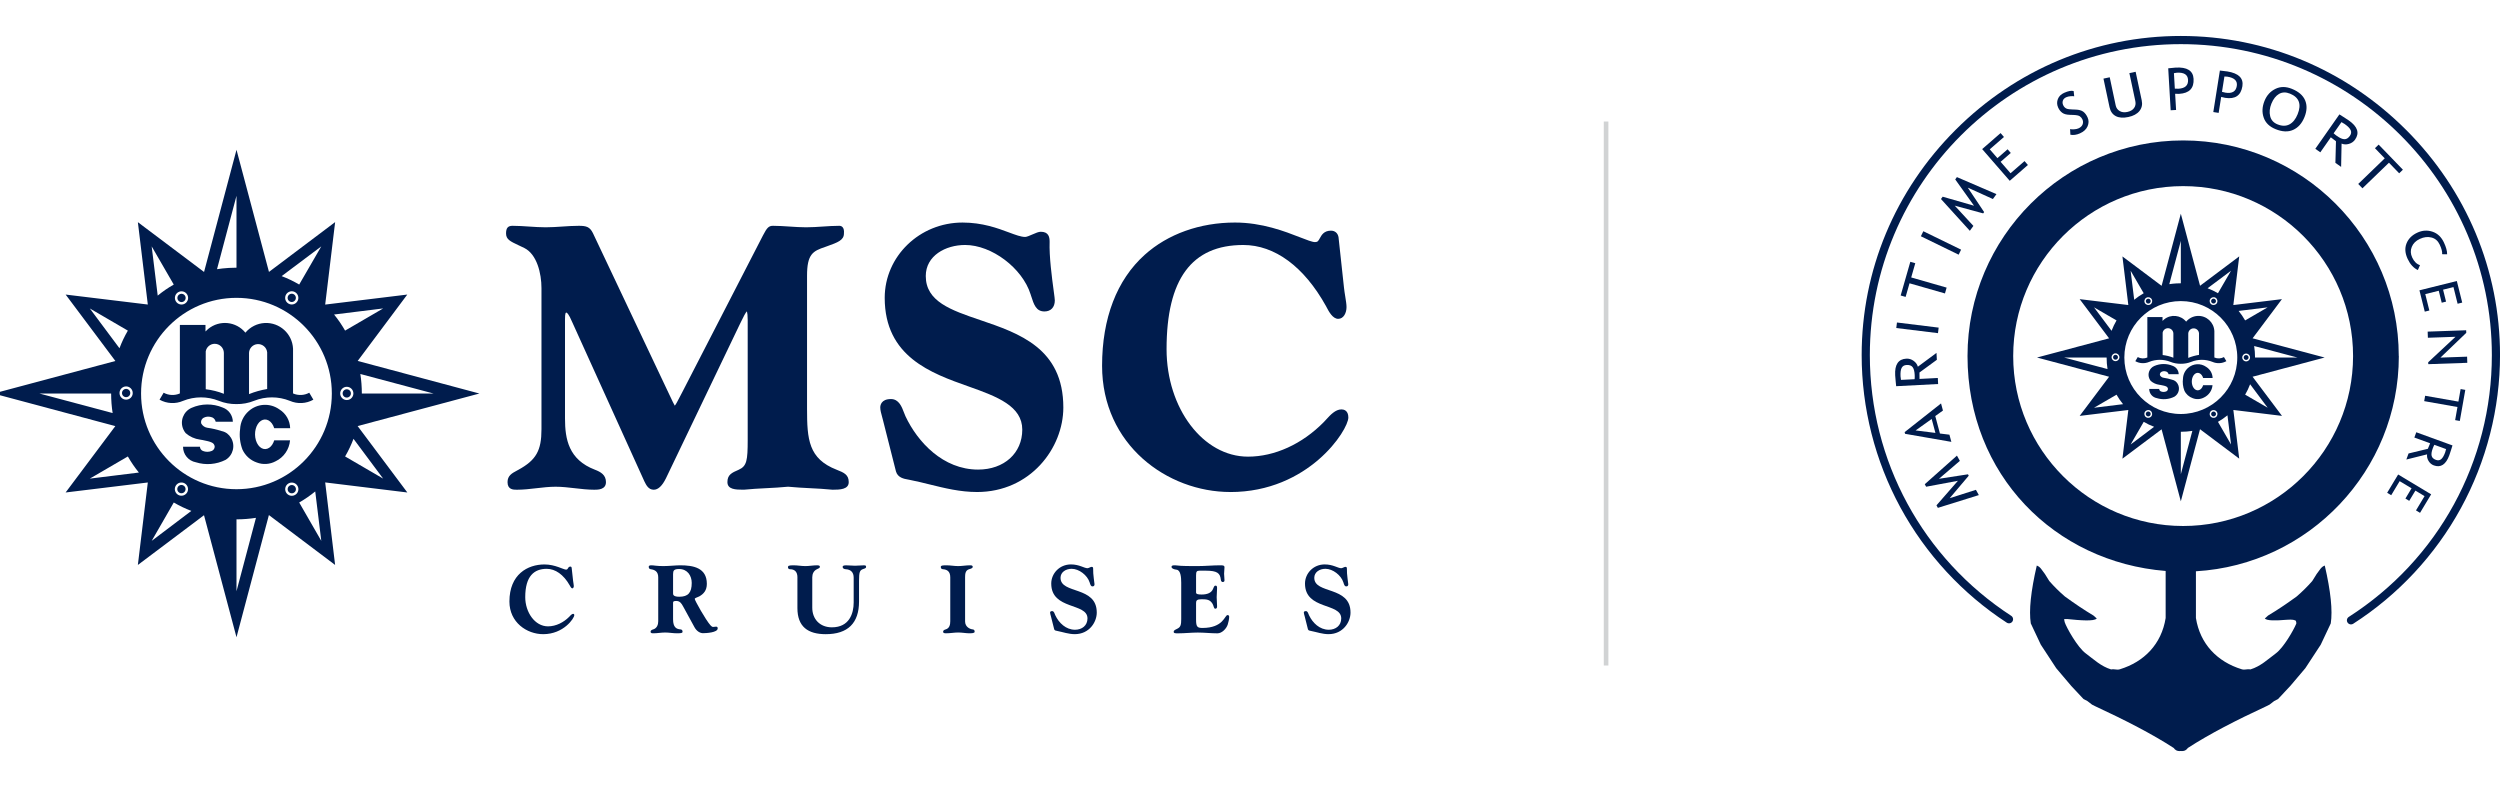 <?xml version="1.0" encoding="UTF-8"?> <svg xmlns="http://www.w3.org/2000/svg" id="Layer_1" data-name="Layer 1" viewBox="0 0 1532.19 485.92"><defs><style> .cls-1 { fill-rule: evenodd; } .cls-1, .cls-2 { fill: #001c4d; } .cls-3 { fill: none; stroke: #d1d3d4; stroke-miterlimit: 10; stroke-width: 2.83px; } </style></defs><g><path class="cls-2" d="M510.14,300.12h-.1c-4.51-.46-9.1-.7-13.55-.92-4.42-.23-8.99-.46-13.49-.91-4.51.45-9.07.68-13.49.91-4.45.23-9.04.46-13.55.92h-.56c-4.65,0-9.58-.17-9.58-4.66s2.64-5.73,6.93-7.57c4.96-2.22,5.5-5.68,5.5-18.36v-73.45c0-2.45-.22-4.44-.46-5.28-.84.68-2.22,3.5-3.67,6.48l-.98,2-45,93.87c-2.29,4.64-4.79,6.99-7.46,6.99-3.23,0-4.63-2.84-5.75-5.12l-.12-.26-44.11-97.35c-2.23-5.28-3.27-5.84-3.61-5.84-.32,0-.81,0-.81,4.28v60.6c0,12.68,2.22,25.26,18.35,31.43,3.5,1.33,6.75,3.17,6.75,7.59,0,4.67-4.98,4.67-7.1,4.67-4.01,0-8.07-.47-11.99-.93-3.86-.45-7.86-.91-11.75-.91s-7.9.46-11.76.91c-3.92.46-7.97.93-11.98.93-2.15,0-5.74,0-5.74-4.67,0-3.99,2.72-5.44,5.86-7.12l.76-.41c10.87-5.94,14.18-11.74,14.18-24.83v-86.54c0-8.94-2.76-20.74-10.52-24.58-1.32-.65-2.51-1.21-3.56-1.7-5.08-2.38-7.63-3.58-7.63-7.23,0-3.31,1.14-4.67,3.94-4.67,3.42,0,6.89.24,10.24.46,3.32.22,6.75.45,10.11.45s6.79-.23,10.11-.45c3.35-.23,6.82-.46,10.24-.46,4.51,0,6.7.62,8.59,4.46l44.1,93.21c1.24,2.56,2.25,4.72,3.08,6.5,1.4,2.97,2.46,5.23,3,6.07.65-.67,1.88-3.06,2.89-5.03.53-1.03,1.09-2.12,1.69-3.23l49.51-96.16c2.44-4.74,3.58-5.82,6.09-5.82,3.42,0,6.89.24,10.24.46,3.32.22,6.75.45,10.1.45s6.79-.23,10.11-.45c3.35-.23,6.82-.46,10.24-.46.8,0,1.47.29,1.96.82.73.8,1.01,2.09.84,3.93,0,4.07-3.88,5.47-10.32,7.77l-1.2.43c-7.5,2.53-11.09,4.34-11.09,17.65v81.48c0,18.8.87,30.67,18.13,37.41,4.6,1.78,7.42,3.1,7.42,7.59s-5.34,4.67-10.05,4.67"></path><path class="cls-2" d="M598.78,301.54c-10.27,0-19.77-2.35-28.96-4.62-4.07-1.01-8.28-2.05-12.52-2.87-.27-.06-.55-.1-.84-.16-2.34-.41-6.24-1.09-7.34-4.95l-7.98-31.51c-.14-.66-.35-1.37-.56-2.12-.51-1.83-1.09-3.91-1.09-5.56,0-1.22.47-5.18,6.56-5.18,4.85,0,6.67,4.8,7.99,8.31.3.8.59,1.57.9,2.23,7.43,15.8,23.03,32.69,44.52,32.69,15.94,0,27.07-10.06,27.07-24.47s-15.25-20.22-32.9-26.47c-22.91-8.11-51.41-18.21-51.41-54.32,0-25.44,21.39-46.14,47.69-46.14,12.22,0,21.56,3.49,28.38,6.03,4.17,1.56,7.47,2.79,10.03,2.79.94,0,2.91-.86,4.5-1.56,1.99-.86,3.7-1.61,5.05-1.61,4.81,0,5.42,3.25,5.42,6.09-.32,9.18,1.43,22.17,2.47,29.92.48,3.54.71,5.28.71,6.07,0,4.17-2.42,6.76-6.33,6.76-5.16,0-6.5-4.22-8.21-9.56l-.31-.96c-5.09-16.1-23.84-30.22-40.12-30.22-11.99,0-24.12,6.54-24.12,19.03,0,15.64,15.45,20.9,33.36,26.98,23.88,8.12,50.95,17.32,50.95,53.59,0,24.91-20.23,51.8-52.92,51.8"></path><path class="cls-2" d="M754.02,301.54c-38.63,0-78.58-28.94-78.58-77.37,0-29.14,9.03-52.65,26.12-68,14.19-12.76,33.85-19.78,55.34-19.78,16.66,0,30.6,5.44,39.82,9.04,4.06,1.59,7.57,2.95,9.22,2.95s2.03-.7,2.99-2.43c1.07-1.94,2.53-4.58,6.78-4.58,2.43,0,4.17,1.47,4.63,3.94l3.35,30.92c.19,1.82.49,3.71.79,5.53.39,2.44.77,4.74.77,6.43,0,3.58-1.76,7.22-5.11,7.22s-5.74-4.49-7.14-7.17c-.16-.3-.29-.56-.4-.76-13.4-24.07-31.37-37.33-50.6-37.33-31.65,0-47.04,20.88-47.04,63.84,0,36.32,22.4,65.88,49.92,65.88,16.31,0,33.23-7.72,46.45-21.19.47-.48.96-1.02,1.47-1.58,2.52-2.76,5.65-6.19,9.34-6.19,1.27,0,4.23.49,4.23,4.96,0,7.71-24.3,45.69-72.36,45.69"></path><path class="cls-2" d="M112.51,184.79c1.21-.7,1.63-2.25.93-3.46-.69-1.21-2.25-1.63-3.45-.93-1.21.7-1.63,2.25-.93,3.47.7,1.2,2.24,1.63,3.45.92M215.06,241.12c0-1.4-1.13-2.54-2.54-2.54s-2.52,1.14-2.52,2.54,1.13,2.54,2.52,2.54,2.54-1.13,2.54-2.54M177.57,297.61c-1.21.7-1.62,2.25-.93,3.46.7,1.22,2.24,1.63,3.45.93,1.22-.7,1.63-2.25.93-3.46-.7-1.22-2.24-1.63-3.45-.93M74.77,240.88c0,1.4,1.13,2.53,2.53,2.53s2.53-1.13,2.53-2.53-1.13-2.54-2.53-2.54-2.53,1.14-2.53,2.54M219.18,261.12l74.64-19.94-74.6-19.97,30.4-40.68-50.32,6.14,6.1-50.55-40.55,30.53-19.9-74.84-19.89,74.87-40.56-30.51,6.09,50.47-50.36-6.11,30.48,40.71L-3.95,241.18l74.63,19.97-30.47,40.68,50.38-6.13-6.1,50.55,40.54-30.49,19.91,74.79,19.86-74.88,40.58,30.57-6.08-50.57,50.35,6.16-30.47-40.71ZM265.73,241.18s-43.97.03-43.97,0c0-4.03-.31-8.1-.92-11.97l44.88,11.97ZM24.15,241.18s43.96-.03,43.96,0c0,4.04.31,8.1.92,11.97l-44.88-11.97ZM196.91,151l-13.54,23.39c-3.61-2.1-6.89-3.69-10.76-5.16l24.3-18.23ZM182.31,184.58c-1.12,1.95-3.59,2.61-5.52,1.49-1.94-1.12-2.6-3.6-1.48-5.54,1.12-1.94,3.6-2.6,5.53-1.48,1.93,1.12,2.59,3.6,1.48,5.54M144.94,120v44.06c-6.67,0-11.94.92-11.94.92l11.94-44.98ZM109.22,179.08c1.93-1.12,4.41-.46,5.53,1.48,1.12,1.95.45,4.43-1.48,5.54-1.93,1.12-4.41.46-5.53-1.48-1.12-1.95-.45-4.43,1.48-5.55M106.49,174.4c-3.61,2.08-6.62,4.15-9.83,6.77l-3.7-30.17,13.53,23.4ZM81.35,240.88c0,2.24-1.81,4.06-4.05,4.06s-4.05-1.81-4.05-4.06,1.81-4.06,4.05-4.06,4.05,1.82,4.05,4.06M55.04,189.04l23.32,13.59c-2.09,3.61-3.67,6.92-5.14,10.8l-18.18-24.39ZM55.04,293.33l23.32-13.58c2.08,3.62,4.14,6.64,6.76,9.86l-30.08,3.72ZM92.96,331.5l13.54-23.53c3.6,2.1,6.9,3.68,10.76,5.15l-24.31,18.38ZM107.69,297.74c1.12-1.95,3.59-2.61,5.53-1.49,1.93,1.12,2.6,3.61,1.48,5.54-1.12,1.94-3.59,2.6-5.53,1.49-1.93-1.12-2.6-3.61-1.48-5.54M144.94,362.36s-.03-44.06,0-44.06c4.02,0,8.07-.34,11.93-.93l-11.93,44.99ZM180.85,303.32c-1.93,1.12-4.41.45-5.52-1.48-1.12-1.95-.45-4.43,1.48-5.55,1.93-1.12,4.4-.45,5.53,1.49,1.12,1.94.46,4.43-1.48,5.54M183.37,307.97c3.61-2.09,6.62-4.16,9.83-6.78l3.71,30.3-13.54-23.52ZM144.92,299.82c-32.29,0-58.46-26.25-58.46-58.64s26.17-58.64,58.46-58.64,58.45,26.26,58.45,58.64-26.17,58.64-58.45,58.64M234.82,189.04l-23.32,13.58c-2.15-3.7-4.14-6.65-6.76-9.86l30.08-3.72ZM208.49,241.12c0-2.24,1.81-4.06,4.04-4.06s4.05,1.82,4.05,4.06-1.81,4.06-4.05,4.06-4.04-1.82-4.04-4.06M216.65,268.94l18.17,24.39-23.31-13.58c2.09-3.62,3.67-6.93,5.14-10.81M180.07,180.36c-1.21-.7-2.76-.29-3.45.92-.7,1.22-.29,2.77.92,3.47,1.21.7,2.75.28,3.45-.93.7-1.21.29-2.77-.92-3.46M109.93,301.96c1.21.71,2.76.29,3.45-.93.7-1.21.29-2.77-.93-3.46-1.21-.71-2.76-.29-3.46.93-.69,1.21-.28,2.76.93,3.46"></path><path class="cls-1" d="M122.54,273.79c.04,1.14.74,2.15,1.79,2.58,1.75.72,3.71.72,5.46,0,1.05-.43,1.75-1.44,1.8-2.58-.05-1.07-.67-2.03-1.63-2.5-.78-.38-1.6-.67-2.44-.87-1.1-.25-2.19-.49-3.29-.72-.57-.11-1.14-.21-1.72-.29-3.23-.43-6.26-1.81-8.72-3.96-.58-.7-1.07-1.48-1.44-2.32-2.24-5.02,0-10.9,5-13.15,6.08-2.71,13.01-2.78,19.14-.2,3.67,1.3,6.15,4.76,6.21,8.68h-10.51c-.31-1.55-1.56-2.73-3.12-2.94-1.36-.34-2.79-.2-4.04.41-1.44.62-2.16,2.25-1.65,3.73.79,1.36,2.15,2.29,3.7,2.51,2.96.41,5.88,1.09,8.73,2.02,1.21.24,2.35.74,3.36,1.45.96.74,1.76,1.65,2.39,2.68,2.81,4.65,1.33,10.69-3.3,13.51-5.65,2.85-12.19,3.38-18.23,1.49-4.57-.85-7.88-4.86-7.86-9.53h10.38ZM177.83,262.45c-.11-4.7-2.57-9.02-6.56-11.5-5.74-4.13-13.57-3.71-18.84,1-3.17,2.79-5.08,6.77-5.27,11-.58,4.24-.08,8.56,1.43,12.56,1.71,3.73,4.88,6.6,8.75,7.93,3.76,1.46,7.97,1.19,11.53-.71,5.04-2.38,8.42-7.29,8.89-12.85h-9.69c-.62,2.02-1.72,3.65-3.09,4.56-3.1,2.06-6.74,0-8.13-4.56-1.39-4.58,0-9.94,3.09-11.99,3.1-2.05,6.74,0,8.13,4.56h9.76ZM163.74,238.41v-22.46c-.29-3.08-3.01-5.33-6.08-5.04-2.77.26-4.93,2.55-5.04,5.34v25.29c3.58-1.45,7.31-2.49,11.12-3.13M137.2,241.35v-25.12c-.05-3.1-2.61-5.58-5.7-5.52-2.67.05-4.94,1.99-5.41,4.62v23.23c3.81.45,7.54,1.38,11.11,2.79M192.06,244.95c-4.41,2.49-9.73,2.76-14.38.74-7.05-2.85-14.92-2.86-21.98-.03-3.42,1.38-7.1,2.06-10.78,2-3.69.05-7.35-.63-10.79-2-7.06-2.83-14.93-2.82-21.97.03-4.64,2.02-9.96,1.74-14.38-.74l2.52-4.26c3.06,1.68,6.74,1.84,9.94.44v-42h15.7v4.03c.51-.56,1.05-1.07,1.63-1.54,6.93-5.7,17.15-4.68,22.83,2.27,2.96-3.55,7.26-5.7,11.87-5.93,9.12-.46,16.88,6.59,17.33,15.74v27.43c3.2,1.4,6.87,1.24,9.94-.44l2.51,4.26Z"></path><path class="cls-2" d="M351.25,356.04c.12,1.14.42,2.39.42,3.11,0,.66-.3,1.44-.9,1.44-.72,0-1.38-1.44-1.62-1.86-3.77-6.64-8.86-10.11-14.07-10.11-7.6,0-13.17,4.31-13.17,17.36,0,9.22,5.87,17.9,13.95,17.9,5.03,0,9.7-2.57,12.87-5.74.72-.72,1.62-1.92,2.57-1.92.48,0,.66.3.66.84,0,1.8-6.47,11.61-19.04,11.61-10.06,0-20.71-7.24-20.71-19.99,0-16.7,11.19-22.74,21.49-22.74,6.59,0,11.61,3.17,13.23,3.17,1.5,0,.96-1.86,2.64-1.86.54,0,.72.36.78.66l.9,8.14Z"></path><path class="cls-2" d="M403.41,353.83c0-3.53-2.04-4.61-4.55-4.97-.78-.12-1.26-.48-1.26-1.44,0-.6.24-.96,1.68-.96s3.05.48,7.3.48c3.23,0,7.66-.48,10.29-.48,8.02,0,16.34,1.5,16.34,11.37,0,4.07-2.03,6.17-4.49,7.6-1.2.66-2.93,1.02-2.93,1.62,0,.9,6.7,12.87,9.63,16.16.6.66,1.08,1.02,1.62,1.02.66,0,1.32-.18,1.86-.18.72,0,.96.42.96,1.08,0,2.57-7.06,2.93-9.04,2.93-1.74,0-3.83-1.2-5.15-3.59l-7-12.81c-1.02-1.86-1.98-3.35-4.19-3.35-1.55,0-1.97.3-1.97,1.08v10.18c0,4.91,2.03,5.98,4.55,6.17.78.06,1.26.48,1.26,1.43,0,.78-.72.96-3.47.96-2.4,0-4.79-.48-7.19-.48s-4.79.48-7.18.48c-.84,0-1.74,0-1.74-.96s1.02-1.26,1.61-1.43c2.34-.72,3.06-2.99,3.06-4.97v-26.94ZM412.51,363.64c0,.72,0,2.09,3.83,2.09,5.39,0,7.6-2.51,7.6-8.5,0-4.31-2.57-8.5-7.72-8.5-3.17,0-3.71.96-3.71,3.11v11.79Z"></path><path class="cls-2" d="M488.73,353.83c0-3.71-2.04-4.97-4.55-4.97-.78,0-1.26-.48-1.26-1.26,0-.84.54-1.14,3.47-1.14,2.39,0,4.79.48,7.18.48s4.79-.48,7.18-.48c1.44,0,1.74.36,1.74.96,0,.72-.84.96-1.8,1.43-1.97.96-2.87,2.81-2.87,4.97v18.62c0,7,4.67,12.03,12.03,12.03,10.72,0,13.35-8.56,13.35-15.2v-15.26c0-3.06-1.56-4.97-4.85-5.15-1.02-.06-1.92-.48-1.92-1.43,0-.72.72-.96,2.21-.96,1.79,0,3.59.24,5.39.24s3.59-.24,5.39-.24c1.2,0,1.38.24,1.38.96,0,.96-1.08,1.02-2.1,1.43-1.73.72-2.21,1.8-2.21,7.01v12.75c0,13.29-6.88,20.05-20.41,20.05-10.96,0-17.36-4.61-17.36-15.98v-18.86Z"></path><path class="cls-2" d="M591.47,380.76c0,3.71,3.29,4.85,4.61,4.97.78.06,1.26.48,1.26,1.43s-1.74.96-3.47.96c-1.86,0-4.25-.48-6.64-.48s-4.79.48-7.18.48c-1.14,0-2.03,0-2.03-.96s1.02-1.26,1.61-1.43c2.34-.72,2.76-2.99,2.76-4.97v-26.94c0-3.71-2.04-4.79-4.55-4.97-.78-.06-1.26-.48-1.26-1.43s1.74-.96,3.47-.96c2.39,0,4.79.48,7.18.48s4.79-.48,7.18-.48c.84,0,1.74,0,1.74.96s-1.62,1.26-2.22,1.43c-2.33.72-2.45,2.99-2.45,4.97v26.94Z"></path><path class="cls-2" d="M643.99,377.35c-.12-.54-.42-1.38-.42-1.92,0-.42.24-.9,1.26-.9,1.2,0,1.5,1.62,1.91,2.51,2.22,4.73,6.53,8.92,12.15,8.92,4.19,0,7.6-2.57,7.6-6.94,0-9.76-22.21-5.03-22.21-21.37,0-6.16,5.03-11.73,12.09-11.73,5.09,0,8.14,2.33,10.11,2.33.66,0,1.98-.84,2.52-.84.78,0,.96.36.96,1.14-.12,3.41.84,8.86.84,9.52,0,.78-.36,1.32-1.2,1.32-1.08,0-1.32-.96-1.8-2.46-1.38-4.37-6.46-8.32-11.01-8.32-3.65,0-6.82,2.1-6.82,5.51,0,10.18,22.21,4.79,22.21,21.31,0,5.81-4.55,13.23-13.47,13.23-3.83,0-7.18-1.26-10.83-1.98-.6-.12-1.56-.18-1.79-1.02l-2.1-8.32Z"></path><path class="cls-2" d="M723.93,356.88c0-2.93-.3-7.42-2.81-7.72-1.86-.24-3.11-.78-3.11-1.74s1.02-.96,2.22-.96c4.61.6,9.22.42,13.83.48,4.61,0,9.22-.48,13.83-.48,1.38,0,2.57,0,2.57,1.2,0,1.32-.24,2.63-.24,3.95s.24,2.63.24,3.95c0,.66-.18,1.14-1.08,1.14-.96,0-1.14-1.08-1.19-1.61-.42-3.77-2.16-5.33-9.16-5.33h-3.89c-1.68,0-2.1.54-2.1,2.87v10.48c0,.96,1.02,1.26,3.41,1.26,3.47,0,6.11-1.02,7.06-3.59.66-1.68.9-1.86,1.5-1.86.9,0,.9.84.9,1.68,0,1.8-.24,3.59-.24,5.39s.24,3.59.24,5.39c0,.84,0,1.68-1.14,1.68-.9,0-.9-1.79-1.62-2.99-1.49-2.45-3.23-2.81-6.7-2.81-2.87,0-3.41.78-3.41,2.27v10.24c0,4.43.78,5.09,3.95,5.09,6.29,0,9.76-1.91,11.79-3.89,2.03-1.97,2.63-4.01,3.59-4.01.72,0,.96.54.96,1.14,0,1.19-.48,3.53-.9,4.73-.78,2.39-3.47,5.33-6.29,5.33-4.01,0-8.02-.48-12.03-.48s-8.02.48-12.03.48c-1.85,0-2.75,0-2.75-.96s1.2-1.37,2.27-1.91c1.98-.96,2.34-2.39,2.34-5.81v-22.57Z"></path><path class="cls-2" d="M799.5,377.35c-.12-.54-.42-1.38-.42-1.92,0-.42.24-.9,1.26-.9,1.2,0,1.5,1.62,1.92,2.51,2.22,4.73,6.53,8.92,12.15,8.92,4.19,0,7.6-2.57,7.6-6.94,0-9.76-22.21-5.03-22.21-21.37,0-6.16,5.03-11.73,12.09-11.73,5.09,0,8.14,2.33,10.11,2.33.66,0,1.98-.84,2.52-.84.78,0,.96.36.96,1.14-.12,3.41.84,8.86.84,9.52,0,.78-.36,1.32-1.2,1.32-1.08,0-1.32-.96-1.8-2.46-1.38-4.37-6.46-8.32-11.01-8.32-3.65,0-6.82,2.1-6.82,5.51,0,10.18,22.21,4.79,22.21,21.31,0,5.81-4.55,13.23-13.47,13.23-3.83,0-7.18-1.26-10.83-1.98-.6-.12-1.56-.18-1.8-1.02l-2.09-8.32Z"></path></g><g><path class="cls-1" d="M1363.71,59.96c6.16.98,9.69-1.4,10.6-7.11.78-4.95-2.32-7.97-9.28-9.07-.51-.08-2.03-.27-4.52-.54-1.34,8.48-2.69,16.96-4.03,25.44,1.09.17,2.19.34,3.28.51.51-3.26,1.03-6.52,1.55-9.79,1.22.32,2.02.5,2.4.56ZM1363.29,46.88c.77,0,1.37.04,1.82.11,4.34.69,6.26,2.58,5.77,5.69-.54,3.38-2.84,4.76-6.91,4.12-.08-.01-.79-.18-2.17-.52.5-3.13,1-6.26,1.49-9.4Z"></path><path class="cls-1" d="M1394.66,79.16c4.07,1.65,7.65,1.83,10.73.45,3.07-1.37,5.41-3.96,6.99-7.89,1.55-3.83,1.64-7.24.36-10.26-1.29-3.03-4.02-5.36-8.1-7.01-3.64-1.47-6.99-1.5-10.05,0-3.07,1.49-5.32,3.91-6.72,7.37-1.48,3.67-1.62,7.09-.49,10.3,1.11,3.21,3.56,5.54,7.28,7.04ZM1392.09,63.52c1.16-2.85,2.72-4.82,4.68-5.96,1.96-1.13,4.19-1.18,6.68-.18,5.63,2.28,7.2,6.49,4.71,12.64-1.23,3.05-2.92,5.1-5.01,6.22-2.11,1.11-4.56,1.1-7.31-.02-2.43-.98-3.95-2.64-4.51-5.02-.58-2.39-.34-4.94.76-7.68Z"></path><path class="cls-1" d="M1434.82,102.28c.13-4.76.14-9.51.28-14.27,1.38.57,2.87.65,4.49.18,1.6-.45,2.87-1.33,3.8-2.66,2.82-4.03,1.54-7.93-3.86-11.71-.67-.47-1.76-1.2-3.29-2.15-1.53-.97-2.36-1.49-2.47-1.56-4.92,7.03-9.84,14.06-14.77,21.09,1.02.72,2.04,1.44,3.07,2.15,2.14-3.07,4.29-6.13,6.44-9.2,1.41,1.14,2.46,1.94,3.15,2.42-.16,4.41-.2,8.83-.35,13.25,1.17.82,2.34,1.64,3.51,2.46ZM1430.22,81.7c1.6-2.28,3.2-4.57,4.8-6.85.98.53,1.61.9,1.91,1.12,1.95,1.36,3.19,2.6,3.72,3.76.53,1.16.39,2.31-.44,3.49-1,1.43-2.11,2.12-3.34,2.1-1.24-.01-2.76-.68-4.6-1.97-.69-.49-1.38-1.03-2.05-1.65Z"></path><path class="cls-1" d="M1447.88,115.41c5.41-5.23,10.83-10.46,16.25-15.69,2.09,2.16,4.18,4.33,6.27,6.49.76-.73,1.52-1.46,2.28-2.2-4.96-5.12-9.91-10.25-14.86-15.38-.76.74-1.51,1.47-2.27,2.2,2,2.07,4,4.15,6,6.22-5.42,5.23-10.83,10.46-16.25,15.69.86.89,1.72,1.78,2.58,2.67Z"></path><path class="cls-1" d="M1490.89,142.03c-3.1-1.07-6.22-.91-9.42.58-3.3,1.54-5.47,3.77-6.6,6.65-1.13,2.89-.86,6.05.73,9.45,1.52,3.26,3.59,5.54,6.24,6.8.45-1,.87-2.01,1.32-3-2.03-.64-3.62-2.21-4.76-4.65-1.05-2.24-1.16-4.44-.28-6.54.86-2.12,2.48-3.76,4.92-4.89,2.56-1.2,4.95-1.45,7.22-.84,2.27.59,3.92,2.07,4.99,4.37,1.14,2.44,1.65,4.39,1.48,5.85,1.02,0,2.04.03,3.06.03.04-1.96-.63-4.37-1.95-7.19-1.55-3.31-3.85-5.56-6.95-6.62Z"></path><path class="cls-1" d="M1482.82,177.93c1.09,4.36,2.17,8.71,3.26,13.07.94-.24,1.88-.47,2.81-.7-.83-3.35-1.67-6.7-2.5-10.05,2.75-.68,5.5-1.37,8.26-2.05.6,2.44,1.21,4.88,1.82,7.32.89-.23,1.77-.45,2.66-.67-.61-2.44-1.22-4.88-1.83-7.32,2.12-.53,4.24-1.06,6.37-1.58.84,3.4,1.69,6.8,2.54,10.21.94-.24,1.88-.47,2.82-.71-1.1-4.41-2.2-8.82-3.3-13.23-7.64,1.9-15.27,3.81-22.91,5.71Z"></path><path class="cls-1" d="M1511.45,202.41c-7.86.28-15.73.55-23.59.83.04,1.25.09,2.51.13,3.76,5.64-.2,11.28-.39,16.93-.59-5.63,5.14-11.1,10.45-16.73,15.59.02.4.03.8.04,1.19,7.97-.28,15.95-.55,23.92-.83-.05-1.26-.09-2.51-.13-3.77-5.44.19-10.88.38-16.32.57,5.32-5,10.49-10.16,15.81-15.16-.02-.53-.04-1.06-.06-1.59Z"></path><path class="cls-1" d="M1507.56,258c1.12-6.35,2.24-12.7,3.36-19.05-.95-.17-1.91-.34-2.86-.51-.45,2.57-.9,5.14-1.36,7.7-6.79-1.2-13.59-2.39-20.39-3.59-.19,1.1-.39,2.2-.58,3.3,6.8,1.2,13.59,2.4,20.39,3.6-.47,2.68-.94,5.36-1.42,8.04.95.17,1.91.34,2.86.51Z"></path><path class="cls-1" d="M1488.4,282.5c.78,1.31,1.86,2.23,3.25,2.74,4.24,1.54,7.4-.54,9.48-6.24.26-.71.64-1.86,1.13-3.44.49-1.6.76-2.46.8-2.57-7.4-2.69-14.79-5.38-22.18-8.07-.4,1.08-.79,2.16-1.18,3.24,3.22,1.17,6.45,2.34,9.67,3.52-.68,1.53-1.13,2.65-1.4,3.38-3.95.92-7.88,1.95-11.83,2.86-.45,1.24-.9,2.48-1.35,3.71,4.25-1.01,8.46-2.15,12.71-3.17-.18,1.37.1,2.71.9,4.04ZM1490.97,274.83c.26-.73.58-1.48.98-2.22,2.4.88,4.8,1.75,7.2,2.63-.24.99-.42,1.64-.54,1.96-.75,2.06-1.56,3.46-2.46,4.21-.9.75-1.96.9-3.2.45-1.5-.54-2.37-1.37-2.65-2.47-.27-1.1-.04-2.62.67-4.56Z"></path><path class="cls-1" d="M1463.03,302.01c.83.49,1.66.99,2.49,1.49,1.72-2.87,3.45-5.74,5.17-8.61,2.44,1.46,4.87,2.92,7.3,4.38-1.26,2.09-2.52,4.18-3.77,6.28.78.47,1.56.94,2.34,1.41,1.26-2.1,2.52-4.19,3.78-6.28,1.87,1.13,3.74,2.25,5.62,3.38-1.76,2.92-3.51,5.83-5.26,8.75.82.5,1.65,1,2.48,1.5,2.28-3.79,4.55-7.57,6.82-11.35-6.74-4.06-13.49-8.11-20.23-12.16-2.25,3.73-4.49,7.47-6.74,11.21Z"></path><path class="cls-1" d="M1187.67,311.26c8.36-2.65,16.75-5.19,25.11-7.83-.6-1.08-1.2-2.15-1.79-3.23-5.35,1.73-10.72,3.4-16.07,5.13,3.92-4.57,7.75-9.22,11.67-13.79-.16-.28-.31-.56-.47-.85-5.92.96-11.87,1.8-17.79,2.75,4.29-3.64,8.54-7.33,12.82-10.98-.59-1.07-1.19-2.15-1.79-3.23-6.6,5.82-13.12,11.72-19.72,17.54.28.51.57,1.02.85,1.53,6.48-1.25,12.99-2.39,19.47-3.64-4.41,4.99-8.73,10.06-13.15,15.05.29.51.58,1.03.86,1.55Z"></path><path class="cls-1" d="M1195.94,270.81c-.4-1.47-.79-2.94-1.18-4.4-1.94-.23-3.88-.49-5.82-.72-.95-3.56-1.91-7.13-2.86-10.7,1.58-1.11,3.13-2.26,4.71-3.38-.39-1.46-.78-2.91-1.17-4.36-7.47,5.81-14.83,11.78-22.31,17.59.1.35.19.69.28,1.04,9.46,1.57,18.89,3.36,28.35,4.93ZM1183.88,256.78c.76,2.85,1.53,5.7,2.29,8.54-4.05-.48-8.09-1.04-12.15-1.52,3.3-2.32,6.56-4.7,9.86-7.02Z"></path><path class="cls-1" d="M1161.5,229.95c.04.81.14,2.1.32,3.87.19,1.79.29,2.74.29,2.87,8.58-.45,17.15-.89,25.72-1.34-.06-1.24-.13-2.47-.19-3.7-3.74.2-7.48.39-11.22.59.03-1.8.01-3.09-.03-3.93,3.58-2.56,7.08-5.23,10.66-7.8-.07-1.41-.14-2.82-.22-4.23-3.83,2.79-7.59,5.68-11.42,8.47-.4-1.42-1.25-2.63-2.62-3.6-1.34-.97-2.82-1.43-4.43-1.34-4.92.25-7.21,3.63-6.86,10.14ZM1165.47,225.48c.58-1.12,1.58-1.71,3.02-1.79,1.74-.09,2.97.35,3.71,1.32.75.98,1.16,2.57,1.27,4.79.05.83.04,1.7-.04,2.6-2.78.14-5.57.29-8.35.43-.18-1.08-.27-1.8-.29-2.17-.12-2.34.09-4.06.68-5.18Z"></path><path class="cls-1" d="M1162.18,201.04c8.52,1.05,17.04,2.1,25.56,3.14.14-1.13.28-2.26.42-3.39-8.52-1.05-17.04-2.1-25.56-3.14-.14,1.13-.28,2.26-.42,3.39Z"></path><path class="cls-1" d="M1170.79,160.45c-1.97,6.88-3.95,13.77-5.92,20.65,1.01.29,2.03.58,3.04.87.8-2.78,1.6-5.56,2.39-8.35,7.24,2.08,14.48,4.16,21.72,6.23.34-1.19.68-2.39,1.02-3.58-7.23-2.08-14.47-4.15-21.71-6.23.83-2.9,1.67-5.81,2.5-8.72-1.01-.29-2.03-.58-3.04-.87Z"></path><path class="cls-1" d="M1177.26,144.8c7.72,3.76,15.43,7.52,23.15,11.29.5-1.03,1-2.05,1.5-3.08-7.72-3.76-15.43-7.52-23.15-11.29-.5,1.03-1,2.05-1.5,3.08Z"></path><path class="cls-1" d="M1189.57,121.98c5.92,6.47,11.77,13,17.69,19.47.73-1,1.45-2,2.18-3-3.83-4.12-7.61-8.29-11.43-12.41,5.8,1.62,11.63,3.12,17.43,4.74.2-.27.39-.53.58-.79-3.37-4.97-6.63-10.01-10-14.98,5.12,2.34,10.26,4.63,15.38,6.97.73-1,1.45-2,2.18-3-8.07-3.51-16.18-6.93-24.24-10.44-.35.47-.69.94-1.03,1.42,3.87,5.35,7.64,10.77,11.51,16.12-6.39-1.88-12.82-3.65-19.21-5.53-.35.48-.69.96-1.04,1.43Z"></path><path class="cls-1" d="M1226.11,81.56c-3.76,3.27-7.53,6.54-11.29,9.81,5.63,6.48,11.26,12.96,16.9,19.44,3.71-3.23,7.43-6.46,11.14-9.69-.69-.8-1.38-1.59-2.07-2.39-2.86,2.48-5.71,4.96-8.57,7.45-2.03-2.34-4.06-4.67-6.09-7.01,2.08-1.81,4.16-3.62,6.24-5.43-.65-.75-1.3-1.5-1.96-2.25-2.08,1.81-4.16,3.62-6.24,5.43-1.56-1.8-3.13-3.6-4.69-5.4,2.9-2.53,5.8-5.05,8.7-7.57-.69-.8-1.38-1.59-2.07-2.39Z"></path><path class="cls-1" d="M1266.38,59.58c.73-.32,1.57-.53,2.55-.61.98-.09,1.74-.07,2.3.05-.12-1.06-.22-2.13-.33-3.2-1.35-.43-3.3-.05-5.82,1.07-1.88.84-3.19,2.1-3.85,3.79-.67,1.7-.64,3.42.14,5.18.64,1.44,1.51,2.53,2.58,3.29,1.06.77,2.55,1.14,4.44,1.22.74.03,1.48.04,2.22.07,2.01.08,3.37.34,4.08.84.71.51,1.24,1.16,1.59,1.94.47,1.06.48,2.09.07,3.11-.42,1.02-1.26,1.79-2.47,2.33-.68.3-1.52.51-2.51.58-1,.09-1.9.06-2.66-.12.06,1.15.11,2.3.18,3.46,1.86.36,3.81.07,5.83-.83,2.3-1.02,3.88-2.44,4.69-4.3.8-1.85.84-3.64.05-5.41-.72-1.62-1.64-2.82-2.73-3.62-1.09-.77-2.59-1.17-4.48-1.25-.76-.04-1.52-.05-2.27-.09-1.46-.07-2.47-.17-3-.34-.54-.16-1.03-.42-1.47-.82-.44-.41-.79-.9-1.06-1.5-.43-.98-.46-1.9-.14-2.8.31-.9,1.01-1.56,2.07-2.04Z"></path><path class="cls-1" d="M1303.73,68.62c-1.78.38-3.34.2-4.63-.57-1.3-.76-2.11-1.91-2.44-3.44-1.22-5.75-2.44-11.5-3.66-17.25-1.28.28-2.56.55-3.84.82,1.24,5.83,2.48,11.67,3.72,17.5.55,2.62,1.84,4.43,3.83,5.48,1.99,1.05,4.57,1.22,7.72.55,3.05-.65,5.33-1.87,6.79-3.69,1.45-1.82,1.93-3.97,1.39-6.51-1.24-5.84-2.49-11.68-3.73-17.52-1.28.27-2.56.54-3.84.81,1.22,5.72,2.44,11.44,3.65,17.16.35,1.65.08,3.07-.8,4.27-.87,1.2-2.26,1.99-4.16,2.39Z"></path><path class="cls-1" d="M1335.55,57.52c6.23-.36,9.17-3.44,8.84-9.21-.29-5-3.97-7.29-11.01-6.88-.51.03-2.03.17-4.53.44.5,8.57,1,17.14,1.5,25.71,1.11-.06,2.21-.13,3.32-.19-.2-3.3-.39-6.6-.58-9.9,1.27.05,2.08.06,2.46.03ZM1332.9,54.33c-.18-3.16-.36-6.33-.55-9.49.76-.17,1.35-.26,1.8-.28,4.39-.26,6.66,1.18,6.85,4.32.2,3.42-1.76,5.26-5.87,5.5-.08,0-.81,0-2.23-.05Z"></path><path class="cls-1" d="M1470.14,218.22c0-72.87-59.28-132.15-132.15-132.15s-132.15,59.28-132.15,132.15,53.55,126.24,121.43,131.71v28.85c-2.54,15.97-13.16,26.84-28.05,31.4-2.01.62-3.16-.33-5.36.1-6.28-1.92-10.62-6.17-15.6-9.86-5.06-3.75-11.75-15.77-12.84-19.05-.28-.85-.26-1.33-.29-1.91-.01-.28,1.43.18,1.44-.1,8.79.91,16.77,1.51,18.48-.29l-2.01-1.82c-5.81-3.45-11.66-7.43-17.52-11.68-3.47-2.99-6.66-6.15-9.57-9.48l-2.68-4.31c-2.01-2.59-2.73-4.34-4.98-5.17-3.64,15.72-4.89,27.59-3.67,35.46l6.13,13.02,9.45,14.43,9.19,10.85,7.53,8.04,2.43,1.28,2.81,2.17,2.04,1.02c18.33,8.51,34.9,17.03,48,25.53.84,1.19,1.97,2.1,4.34,1.87,2.37.23,3.5-.69,4.34-1.87,13.1-8.51,29.67-17.02,48-25.53l2.04-1.02,2.81-2.17,2.43-1.28,7.53-8.04,9.19-10.85,9.45-14.43,6.13-13.02c1.22-7.87-.03-19.73-3.67-35.46-2.25.83-2.97,2.59-4.98,5.17l-2.68,4.31c-2.92,3.33-6.11,6.49-9.57,9.48-5.87,4.25-11.71,8.23-17.52,11.68l-2.01,1.82c1.36,1.43,6.72,1.34,13.29.78.9-.08,3.79-.3,5.16.33.96,0,.9,1.92.84,2.07-1.75,4.17-7.82,14.7-12.49,18.16-4.98,3.69-9.32,7.94-15.6,9.86-2.2-.43-3.36.52-5.36-.1-14.89-4.57-25.51-15.44-28.05-31.4v-28.65c69.26-4.04,124.36-61.66,124.36-131.91ZM1233.84,218.22c0-57.43,46.72-104.15,104.15-104.15s104.15,46.72,104.15,104.15-46.72,104.15-104.15,104.15-104.15-46.72-104.15-104.15Z"></path><path class="cls-1" d="M1474.63,79.6c-37.12-37.12-86.15-57.56-138.05-57.56s-100.93,20.44-138.05,57.56c-37.12,37.12-57.56,86.15-57.56,138.05,0,32.44,8.19,64.69,23.69,93.26,15.5,28.57,38.06,53.02,65.25,70.71,1.16.75,2.71.42,3.46-.73.75-1.16.42-2.71-.73-3.46-54.27-35.3-86.66-95.03-86.66-159.77,0-105.1,85.51-190.61,190.61-190.61s190.61,85.51,190.61,190.61c0,65.23-32.78,125.21-87.69,160.43-1.16.75-1.5,2.29-.75,3.45.48.74,1.28,1.15,2.11,1.15.46,0,.93-.13,1.35-.4,27.49-17.63,50.31-42.13,66-70.84,15.69-28.71,23.99-61.15,23.99-93.8,0-51.9-20.44-100.93-57.56-138.05Z"></path><g><path class="cls-2" d="M1317.38,185.85c.72-.42.96-1.33.55-2.04-.41-.71-1.33-.96-2.05-.55-.72.41-.96,1.33-.55,2.05.41.71,1.33.96,2.04.54M1378.1,219.09c0-.83-.67-1.5-1.5-1.5s-1.49.67-1.49,1.5.67,1.5,1.49,1.5,1.5-.67,1.5-1.5M1355.9,252.43c-.71.41-.96,1.33-.55,2.04.41.72,1.33.96,2.04.55.72-.42.97-1.33.55-2.04-.41-.72-1.33-.96-2.05-.55M1295.05,218.95c0,.82.67,1.49,1.5,1.49s1.5-.67,1.5-1.49-.67-1.5-1.5-1.5-1.5.67-1.5,1.5M1380.53,230.89l44.19-11.77-44.16-11.78,17.99-24-29.79,3.62,3.61-29.83-24.01,18.02-11.78-44.16-11.78,44.18-24.01-18,3.61,29.78-29.82-3.61,18.04,24.02-44.18,11.76,44.18,11.78-18.04,24,29.82-3.62-3.61,29.83,24-17.99,11.79,44.13,11.76-44.19,24.03,18.04-3.6-29.84,29.81,3.63-18.04-24.02ZM1408.09,219.13s-26.03.02-26.03,0c0-2.38-.19-4.78-.54-7.06l26.57,7.06ZM1265.07,219.13s26.03-.02,26.03,0c0,2.38.19,4.78.54,7.06l-26.57-7.06ZM1367.35,165.91l-8.01,13.8c-2.14-1.24-4.08-2.17-6.37-3.04l14.38-10.76ZM1358.71,185.73c-.66,1.15-2.12,1.54-3.27.88-1.15-.66-1.54-2.12-.88-3.27.66-1.14,2.13-1.54,3.27-.88,1.15.66,1.53,2.13.87,3.27M1336.58,147.62v26c-3.95,0-7.07.54-7.07.54l7.07-26.54ZM1315.44,182.48c1.14-.66,2.61-.27,3.27.87.66,1.15.27,2.61-.88,3.27-1.14.66-2.61.27-3.27-.87-.66-1.15-.27-2.62.88-3.27M1313.82,179.72c-2.14,1.23-3.92,2.45-5.82,4l-2.19-17.81,8.01,13.81ZM1298.94,218.95c0,1.32-1.07,2.39-2.4,2.39s-2.4-1.07-2.4-2.39,1.07-2.39,2.4-2.39,2.4,1.07,2.4,2.39M1283.37,188.36l13.8,8.02c-1.24,2.13-2.17,4.08-3.04,6.37l-10.76-14.39ZM1283.37,249.9l13.8-8.01c1.23,2.14,2.45,3.92,4,5.82l-17.81,2.19ZM1305.81,272.42l8.02-13.88c2.13,1.24,4.08,2.17,6.37,3.04l-14.39,10.84ZM1314.53,252.5c.66-1.15,2.12-1.54,3.27-.88,1.15.66,1.54,2.13.88,3.27-.66,1.15-2.13,1.54-3.27.88-1.15-.66-1.54-2.13-.88-3.27M1336.58,290.63s-.02-26,0-26c2.38,0,4.78-.2,7.06-.55l-7.06,26.55ZM1357.84,255.79c-1.14.66-2.61.27-3.27-.87-.66-1.15-.27-2.62.88-3.28,1.15-.66,2.61-.27,3.27.88.66,1.15.27,2.61-.88,3.27M1359.34,258.54c2.14-1.23,3.92-2.45,5.82-4l2.2,17.88-8.02-13.88ZM1336.57,253.73c-19.11,0-34.61-15.49-34.61-34.6s15.49-34.6,34.61-34.6,34.6,15.5,34.6,34.6-15.49,34.6-34.6,34.6M1389.79,188.36l-13.8,8.02c-1.27-2.18-2.45-3.93-4-5.82l17.81-2.19ZM1374.21,219.09c0-1.32,1.07-2.4,2.39-2.4s2.4,1.07,2.4,2.4-1.07,2.4-2.4,2.4-2.39-1.07-2.39-2.4M1379.04,235.5l10.76,14.39-13.8-8.01c1.24-2.14,2.17-4.09,3.04-6.38M1357.38,183.24c-.72-.41-1.63-.17-2.04.54-.42.72-.17,1.63.54,2.05.72.42,1.63.17,2.04-.55.41-.71.17-1.63-.55-2.04M1315.86,254.99c.71.42,1.63.17,2.04-.55.41-.71.17-1.63-.55-2.04-.72-.42-1.63-.17-2.05.55-.41.71-.17,1.63.55,2.04"></path><path class="cls-1" d="M1323.32,238.37c.03.67.44,1.27,1.06,1.52,1.04.42,2.2.42,3.23,0,.62-.25,1.04-.85,1.07-1.52-.03-.63-.4-1.2-.96-1.47-.46-.23-.95-.4-1.44-.51-.65-.15-1.3-.29-1.95-.42-.34-.07-.68-.12-1.02-.17-1.91-.25-3.71-1.07-5.16-2.34-.35-.42-.63-.88-.85-1.37-1.33-2.96,0-6.43,2.96-7.76,3.6-1.6,7.7-1.64,11.33-.12,2.17.77,3.64,2.81,3.68,5.12h-6.22c-.18-.92-.93-1.61-1.85-1.73-.8-.2-1.65-.12-2.39.24-.85.37-1.28,1.33-.98,2.2.46.8,1.27,1.35,2.19,1.48,1.75.24,3.48.64,5.17,1.19.72.14,1.39.44,1.99.86.57.44,1.04.97,1.41,1.58,1.66,2.74.79,6.31-1.95,7.97-3.35,1.68-7.22,2-10.79.88-2.71-.5-4.66-2.87-4.65-5.62h6.15ZM1356.06,231.68c-.06-2.77-1.52-5.32-3.88-6.79-3.4-2.44-8.03-2.19-11.16.59-1.88,1.65-3.01,3.99-3.12,6.49-.34,2.5-.05,5.05.84,7.41,1.01,2.2,2.89,3.89,5.18,4.68,2.23.86,4.72.7,6.82-.42,2.98-1.41,4.99-4.3,5.26-7.58h-5.74c-.37,1.19-1.02,2.15-1.83,2.69-1.83,1.21-3.99,0-4.81-2.69-.82-2.7,0-5.86,1.83-7.08,1.84-1.21,3.99,0,4.81,2.69h5.78ZM1347.72,217.49v-13.26c-.17-1.82-1.78-3.15-3.6-2.97-1.64.16-2.92,1.5-2.99,3.15v14.93c2.12-.85,4.33-1.47,6.58-1.84M1332.01,219.23v-14.82c-.03-1.83-1.54-3.29-3.37-3.26-1.58.03-2.93,1.17-3.2,2.73v13.71c2.25.26,4.46.81,6.57,1.64M1364.48,221.35c-2.61,1.47-5.76,1.63-8.51.44-4.17-1.68-8.83-1.69-13.01-.02-2.03.81-4.2,1.21-6.38,1.18-2.19.03-4.35-.37-6.38-1.18-4.18-1.67-8.84-1.66-13.01.02-2.75,1.19-5.9,1.03-8.51-.44l1.49-2.51c1.81.99,3.99,1.09,5.89.26v-24.79h9.3v2.38c.3-.33.62-.63.96-.91,4.1-3.36,10.16-2.76,13.52,1.34,1.75-2.09,4.3-3.36,7.03-3.5,5.4-.27,9.99,3.89,10.26,9.29v16.19c1.89.83,4.06.73,5.88-.26l1.49,2.51Z"></path></g></g><line class="cls-3" x1="984.33" y1="74.48" x2="984.33" y2="407.88"></line></svg> 